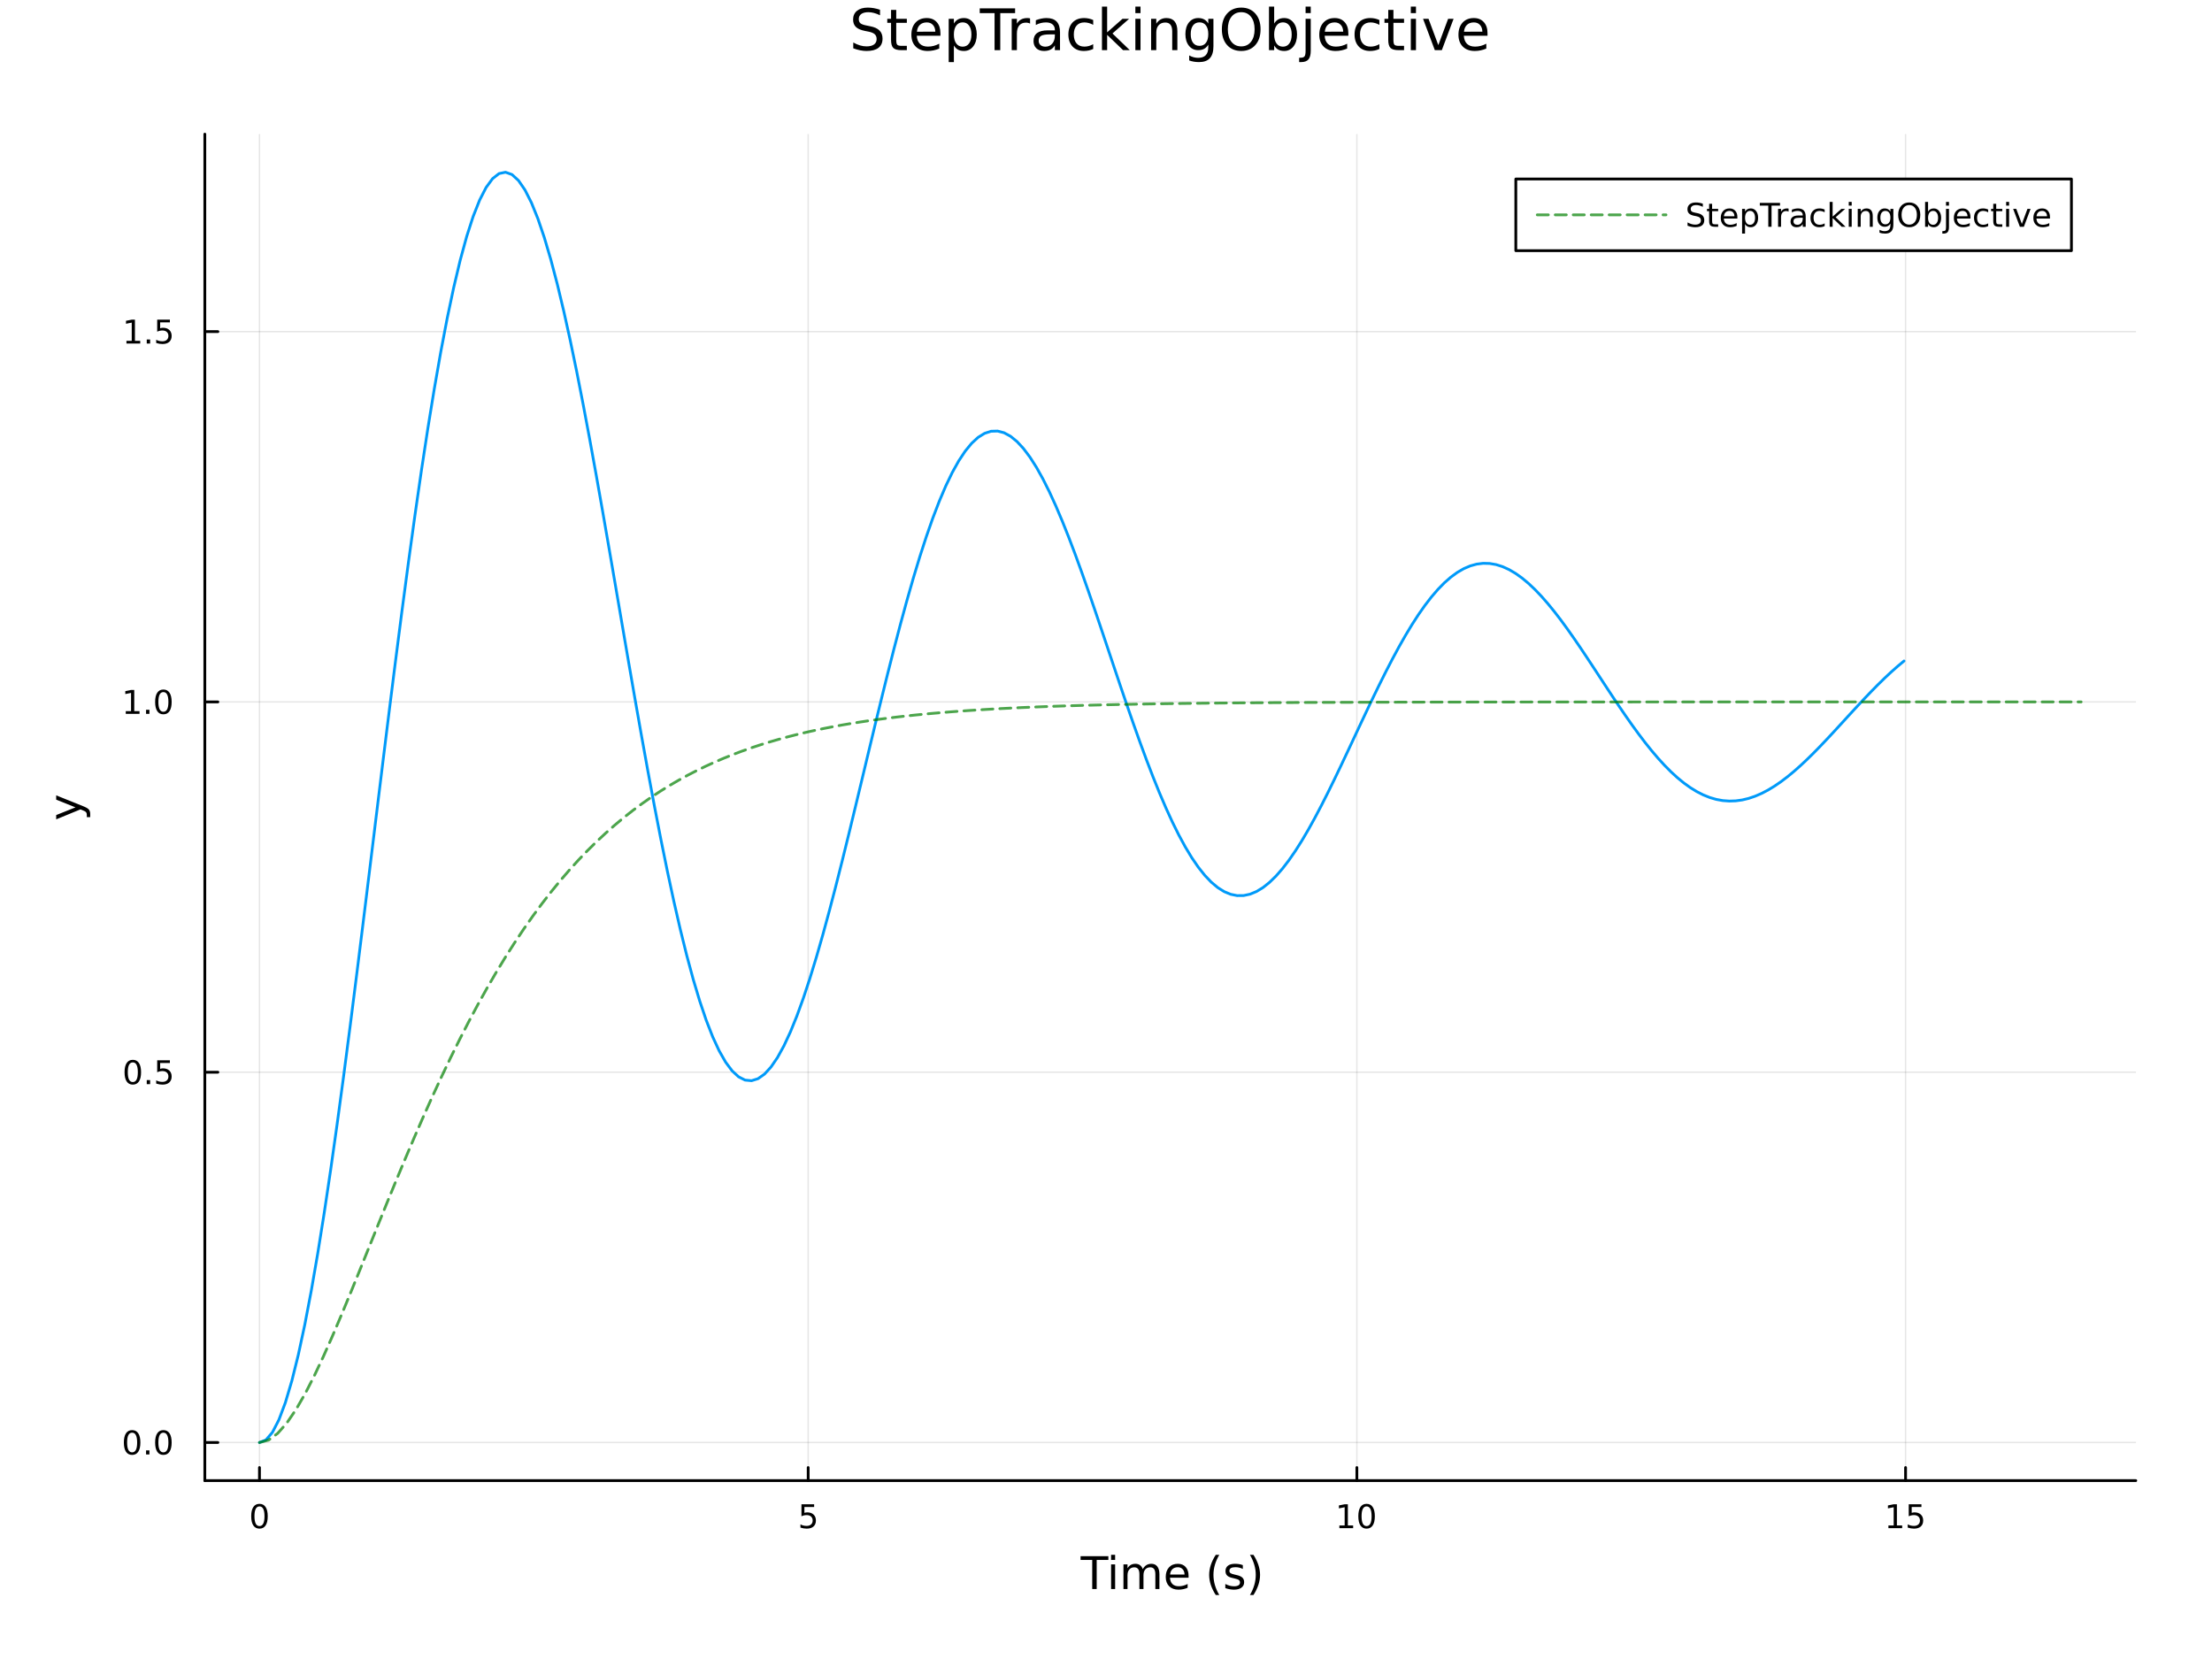 <?xml version="1.0" encoding="utf-8"?>
<svg xmlns="http://www.w3.org/2000/svg" xmlns:xlink="http://www.w3.org/1999/xlink" width="800" height="600" viewBox="0 0 3200 2400">
<rect x="0" y="0" width="3200" height="2400" fill="#333333" stroke="none"/>
<defs>
  <clipPath id="clip320">
    <rect x="0" y="0" width="3200" height="2400"/>
  </clipPath>
</defs>
<path clip-path="url(#clip320)" d="M0 2400 L3200 2400 L3200 0 L0 0  Z" fill="#ffffff" fill-rule="evenodd" fill-opacity="1"/>
<defs>
  <clipPath id="clip321">
    <rect x="640" y="0" width="2241" height="2241"/>
  </clipPath>
</defs>
<path clip-path="url(#clip320)" d="M296.312 2141.93 L3089.76 2141.93 L3089.76 194.024 L296.312 194.024  Z" fill="#ffffff" fill-rule="evenodd" fill-opacity="1"/>
<defs>
  <clipPath id="clip322">
    <rect x="296" y="194" width="2794" height="1949"/>
  </clipPath>
</defs>
<polyline clip-path="url(#clip322)" style="stroke:#000000; stroke-linecap:round; stroke-linejoin:round; stroke-width:2; stroke-opacity:0.1; fill:none" points="375.372,2141.93 375.372,194.024 "/>
<polyline clip-path="url(#clip322)" style="stroke:#000000; stroke-linecap:round; stroke-linejoin:round; stroke-width:2; stroke-opacity:0.1; fill:none" points="1169.15,2141.93 1169.15,194.024 "/>
<polyline clip-path="url(#clip322)" style="stroke:#000000; stroke-linecap:round; stroke-linejoin:round; stroke-width:2; stroke-opacity:0.1; fill:none" points="1962.92,2141.93 1962.92,194.024 "/>
<polyline clip-path="url(#clip322)" style="stroke:#000000; stroke-linecap:round; stroke-linejoin:round; stroke-width:2; stroke-opacity:0.1; fill:none" points="2756.7,2141.93 2756.7,194.024 "/>
<polyline clip-path="url(#clip322)" style="stroke:#000000; stroke-linecap:round; stroke-linejoin:round; stroke-width:2; stroke-opacity:0.1; fill:none" points="296.312,2086.8 3089.76,2086.8 "/>
<polyline clip-path="url(#clip322)" style="stroke:#000000; stroke-linecap:round; stroke-linejoin:round; stroke-width:2; stroke-opacity:0.1; fill:none" points="296.312,1551.11 3089.76,1551.11 "/>
<polyline clip-path="url(#clip322)" style="stroke:#000000; stroke-linecap:round; stroke-linejoin:round; stroke-width:2; stroke-opacity:0.1; fill:none" points="296.312,1015.42 3089.76,1015.42 "/>
<polyline clip-path="url(#clip322)" style="stroke:#000000; stroke-linecap:round; stroke-linejoin:round; stroke-width:2; stroke-opacity:0.1; fill:none" points="296.312,479.732 3089.76,479.732 "/>
<polyline clip-path="url(#clip320)" style="stroke:#000000; stroke-linecap:round; stroke-linejoin:round; stroke-width:4; stroke-opacity:1; fill:none" points="296.312,2141.93 3089.76,2141.93 "/>
<polyline clip-path="url(#clip320)" style="stroke:#000000; stroke-linecap:round; stroke-linejoin:round; stroke-width:4; stroke-opacity:1; fill:none" points="375.372,2141.93 375.372,2123.03 "/>
<polyline clip-path="url(#clip320)" style="stroke:#000000; stroke-linecap:round; stroke-linejoin:round; stroke-width:4; stroke-opacity:1; fill:none" points="1169.15,2141.93 1169.15,2123.03 "/>
<polyline clip-path="url(#clip320)" style="stroke:#000000; stroke-linecap:round; stroke-linejoin:round; stroke-width:4; stroke-opacity:1; fill:none" points="1962.92,2141.93 1962.92,2123.03 "/>
<polyline clip-path="url(#clip320)" style="stroke:#000000; stroke-linecap:round; stroke-linejoin:round; stroke-width:4; stroke-opacity:1; fill:none" points="2756.7,2141.93 2756.7,2123.03 "/>
<path clip-path="url(#clip320)" d="M375.372 2179.25 Q371.761 2179.25 369.932 2182.81 Q368.127 2186.35 368.127 2193.48 Q368.127 2200.59 369.932 2204.15 Q371.761 2207.7 375.372 2207.7 Q379.006 2207.7 380.812 2204.15 Q382.641 2200.59 382.641 2193.48 Q382.641 2186.35 380.812 2182.81 Q379.006 2179.25 375.372 2179.25 M375.372 2175.54 Q381.182 2175.54 384.238 2180.15 Q387.317 2184.73 387.317 2193.48 Q387.317 2202.21 384.238 2206.82 Q381.182 2211.4 375.372 2211.4 Q369.562 2211.4 366.483 2206.82 Q363.428 2202.21 363.428 2193.48 Q363.428 2184.73 366.483 2180.15 Q369.562 2175.54 375.372 2175.54 Z" fill="#000000" fill-rule="nonzero" fill-opacity="1" /><path clip-path="url(#clip320)" d="M1159.42 2176.17 L1177.78 2176.17 L1177.78 2180.1 L1163.71 2180.1 L1163.71 2188.58 Q1164.73 2188.23 1165.74 2188.07 Q1166.76 2187.88 1167.78 2187.88 Q1173.57 2187.88 1176.95 2191.05 Q1180.33 2194.22 1180.33 2199.64 Q1180.33 2205.22 1176.86 2208.32 Q1173.38 2211.4 1167.06 2211.4 Q1164.89 2211.4 1162.62 2211.03 Q1160.37 2210.66 1157.97 2209.92 L1157.97 2205.22 Q1160.05 2206.35 1162.27 2206.91 Q1164.49 2207.46 1166.97 2207.46 Q1170.98 2207.46 1173.31 2205.36 Q1175.65 2203.25 1175.65 2199.64 Q1175.65 2196.03 1173.31 2193.92 Q1170.98 2191.82 1166.97 2191.82 Q1165.1 2191.82 1163.22 2192.23 Q1161.37 2192.65 1159.42 2193.53 L1159.42 2176.17 Z" fill="#000000" fill-rule="nonzero" fill-opacity="1" /><path clip-path="url(#clip320)" d="M1937.61 2206.79 L1945.25 2206.79 L1945.25 2180.43 L1936.94 2182.09 L1936.94 2177.83 L1945.2 2176.17 L1949.88 2176.17 L1949.88 2206.79 L1957.52 2206.79 L1957.52 2210.73 L1937.61 2210.73 L1937.61 2206.79 Z" fill="#000000" fill-rule="nonzero" fill-opacity="1" /><path clip-path="url(#clip320)" d="M1976.96 2179.25 Q1973.35 2179.25 1971.52 2182.81 Q1969.72 2186.35 1969.72 2193.48 Q1969.72 2200.59 1971.52 2204.15 Q1973.35 2207.7 1976.96 2207.7 Q1980.59 2207.7 1982.4 2204.15 Q1984.23 2200.59 1984.23 2193.48 Q1984.23 2186.35 1982.4 2182.81 Q1980.59 2179.25 1976.96 2179.25 M1976.96 2175.54 Q1982.77 2175.54 1985.83 2180.15 Q1988.91 2184.73 1988.91 2193.48 Q1988.91 2202.21 1985.83 2206.82 Q1982.77 2211.4 1976.96 2211.4 Q1971.15 2211.4 1968.07 2206.82 Q1965.02 2202.21 1965.02 2193.48 Q1965.02 2184.73 1968.07 2180.15 Q1971.15 2175.54 1976.96 2175.54 Z" fill="#000000" fill-rule="nonzero" fill-opacity="1" /><path clip-path="url(#clip320)" d="M2731.88 2206.79 L2739.52 2206.79 L2739.52 2180.43 L2731.21 2182.09 L2731.21 2177.83 L2739.47 2176.17 L2744.15 2176.17 L2744.15 2206.79 L2751.79 2206.79 L2751.79 2210.73 L2731.88 2210.73 L2731.88 2206.79 Z" fill="#000000" fill-rule="nonzero" fill-opacity="1" /><path clip-path="url(#clip320)" d="M2761.28 2176.17 L2779.64 2176.17 L2779.64 2180.1 L2765.56 2180.1 L2765.56 2188.58 Q2766.58 2188.23 2767.6 2188.07 Q2768.62 2187.88 2769.64 2187.88 Q2775.42 2187.88 2778.8 2191.05 Q2782.18 2194.22 2782.18 2199.64 Q2782.18 2205.22 2778.71 2208.32 Q2775.24 2211.4 2768.92 2211.4 Q2766.74 2211.4 2764.47 2211.03 Q2762.23 2210.66 2759.82 2209.92 L2759.82 2205.22 Q2761.9 2206.35 2764.13 2206.91 Q2766.35 2207.46 2768.83 2207.46 Q2772.83 2207.46 2775.17 2205.36 Q2777.51 2203.25 2777.51 2199.64 Q2777.51 2196.03 2775.17 2193.92 Q2772.83 2191.82 2768.83 2191.82 Q2766.95 2191.82 2765.08 2192.23 Q2763.22 2192.65 2761.28 2193.53 L2761.28 2176.17 Z" fill="#000000" fill-rule="nonzero" fill-opacity="1" /><path clip-path="url(#clip320)" d="M1563.21 2251.27 L1603.41 2251.27 L1603.41 2256.68 L1586.54 2256.68 L1586.54 2298.79 L1580.08 2298.79 L1580.08 2256.68 L1563.21 2256.68 L1563.21 2251.27 Z" fill="#000000" fill-rule="nonzero" fill-opacity="1" /><path clip-path="url(#clip320)" d="M1607.36 2263.14 L1613.21 2263.14 L1613.21 2298.79 L1607.36 2298.79 L1607.36 2263.14 M1607.36 2249.27 L1613.21 2249.27 L1613.21 2256.68 L1607.36 2256.68 L1607.36 2249.27 Z" fill="#000000" fill-rule="nonzero" fill-opacity="1" /><path clip-path="url(#clip320)" d="M1653.22 2269.99 Q1655.42 2266.04 1658.47 2264.16 Q1661.53 2262.28 1665.67 2262.28 Q1671.24 2262.28 1674.26 2266.2 Q1677.28 2270.08 1677.28 2277.28 L1677.28 2298.79 L1671.39 2298.79 L1671.39 2277.47 Q1671.39 2272.34 1669.58 2269.86 Q1667.77 2267.38 1664.04 2267.38 Q1659.49 2267.38 1656.85 2270.4 Q1654.21 2273.42 1654.21 2278.64 L1654.21 2298.79 L1648.32 2298.79 L1648.32 2277.47 Q1648.32 2272.31 1646.5 2269.86 Q1644.69 2267.38 1640.9 2267.38 Q1636.42 2267.38 1633.77 2270.43 Q1631.13 2273.46 1631.13 2278.64 L1631.13 2298.79 L1625.24 2298.79 L1625.24 2263.14 L1631.13 2263.14 L1631.13 2268.68 Q1633.14 2265.4 1635.94 2263.84 Q1638.74 2262.28 1642.59 2262.28 Q1646.47 2262.28 1649.18 2264.26 Q1651.92 2266.23 1653.22 2269.99 Z" fill="#000000" fill-rule="nonzero" fill-opacity="1" /><path clip-path="url(#clip320)" d="M1719.46 2279.5 L1719.46 2282.37 L1692.53 2282.37 Q1692.91 2288.42 1696.16 2291.6 Q1699.44 2294.75 1705.26 2294.75 Q1708.63 2294.75 1711.79 2293.92 Q1714.97 2293.09 1718.09 2291.44 L1718.09 2296.98 Q1714.94 2298.31 1711.63 2299.01 Q1708.32 2299.71 1704.91 2299.71 Q1696.38 2299.71 1691.38 2294.75 Q1686.42 2289.78 1686.42 2281.32 Q1686.42 2272.57 1691.13 2267.44 Q1695.87 2262.28 1703.89 2262.28 Q1711.08 2262.28 1715.25 2266.93 Q1719.46 2271.55 1719.46 2279.5 M1713.6 2277.78 Q1713.54 2272.98 1710.89 2270.11 Q1708.28 2267.25 1703.96 2267.25 Q1699.05 2267.25 1696.09 2270.02 Q1693.17 2272.79 1692.72 2277.82 L1713.6 2277.78 Z" fill="#000000" fill-rule="nonzero" fill-opacity="1" /><path clip-path="url(#clip320)" d="M1763.86 2249.33 Q1759.59 2256.65 1757.52 2263.81 Q1755.45 2270.97 1755.45 2278.33 Q1755.45 2285.68 1757.52 2292.9 Q1759.62 2300.1 1763.86 2307.39 L1758.76 2307.39 Q1753.99 2299.91 1751.6 2292.68 Q1749.25 2285.46 1749.25 2278.33 Q1749.25 2271.23 1751.6 2264.03 Q1753.96 2256.84 1758.76 2249.33 L1763.86 2249.33 Z" fill="#000000" fill-rule="nonzero" fill-opacity="1" /><path clip-path="url(#clip320)" d="M1797.94 2264.19 L1797.94 2269.73 Q1795.46 2268.46 1792.79 2267.82 Q1790.12 2267.19 1787.25 2267.19 Q1782.89 2267.19 1780.69 2268.52 Q1778.53 2269.86 1778.53 2272.53 Q1778.53 2274.57 1780.09 2275.75 Q1781.65 2276.89 1786.36 2277.94 L1788.36 2278.39 Q1794.6 2279.73 1797.21 2282.18 Q1799.85 2284.6 1799.85 2288.96 Q1799.85 2293.92 1795.91 2296.82 Q1791.99 2299.71 1785.12 2299.71 Q1782.25 2299.71 1779.13 2299.14 Q1776.05 2298.6 1772.61 2297.49 L1772.61 2291.44 Q1775.86 2293.13 1779.01 2293.99 Q1782.16 2294.81 1785.25 2294.81 Q1789.38 2294.81 1791.61 2293.41 Q1793.84 2291.98 1793.84 2289.4 Q1793.84 2287.02 1792.22 2285.74 Q1790.62 2284.47 1785.18 2283.29 L1783.14 2282.81 Q1777.7 2281.67 1775.28 2279.31 Q1772.86 2276.93 1772.86 2272.79 Q1772.86 2267.76 1776.43 2265.02 Q1779.99 2262.28 1786.55 2262.28 Q1789.8 2262.28 1792.66 2262.76 Q1795.53 2263.24 1797.94 2264.19 Z" fill="#000000" fill-rule="nonzero" fill-opacity="1" /><path clip-path="url(#clip320)" d="M1808.26 2249.33 L1813.35 2249.33 Q1818.12 2256.84 1820.48 2264.03 Q1822.87 2271.23 1822.87 2278.33 Q1822.87 2285.46 1820.48 2292.68 Q1818.12 2299.91 1813.35 2307.39 L1808.26 2307.39 Q1812.49 2300.1 1814.56 2292.9 Q1816.66 2285.68 1816.66 2278.33 Q1816.66 2270.97 1814.56 2263.81 Q1812.49 2256.65 1808.26 2249.33 Z" fill="#000000" fill-rule="nonzero" fill-opacity="1" /><polyline clip-path="url(#clip320)" style="stroke:#000000; stroke-linecap:round; stroke-linejoin:round; stroke-width:4; stroke-opacity:1; fill:none" points="296.312,2141.93 296.312,194.024 "/>
<polyline clip-path="url(#clip320)" style="stroke:#000000; stroke-linecap:round; stroke-linejoin:round; stroke-width:4; stroke-opacity:1; fill:none" points="296.312,2086.8 315.21,2086.8 "/>
<polyline clip-path="url(#clip320)" style="stroke:#000000; stroke-linecap:round; stroke-linejoin:round; stroke-width:4; stroke-opacity:1; fill:none" points="296.312,1551.11 315.21,1551.11 "/>
<polyline clip-path="url(#clip320)" style="stroke:#000000; stroke-linecap:round; stroke-linejoin:round; stroke-width:4; stroke-opacity:1; fill:none" points="296.312,1015.42 315.21,1015.42 "/>
<polyline clip-path="url(#clip320)" style="stroke:#000000; stroke-linecap:round; stroke-linejoin:round; stroke-width:4; stroke-opacity:1; fill:none" points="296.312,479.732 315.21,479.732 "/>
<path clip-path="url(#clip320)" d="M191.137 2072.6 Q187.526 2072.6 185.697 2076.16 Q183.891 2079.7 183.891 2086.83 Q183.891 2093.94 185.697 2097.5 Q187.526 2101.05 191.137 2101.05 Q194.771 2101.05 196.576 2097.5 Q198.405 2093.94 198.405 2086.83 Q198.405 2079.7 196.576 2076.16 Q194.771 2072.6 191.137 2072.6 M191.137 2068.89 Q196.947 2068.89 200.002 2073.5 Q203.081 2078.08 203.081 2086.83 Q203.081 2095.56 200.002 2100.17 Q196.947 2104.75 191.137 2104.75 Q185.327 2104.75 182.248 2100.17 Q179.192 2095.56 179.192 2086.83 Q179.192 2078.08 182.248 2073.5 Q185.327 2068.89 191.137 2068.89 Z" fill="#000000" fill-rule="nonzero" fill-opacity="1" /><path clip-path="url(#clip320)" d="M211.299 2098.2 L216.183 2098.2 L216.183 2104.08 L211.299 2104.08 L211.299 2098.2 Z" fill="#000000" fill-rule="nonzero" fill-opacity="1" /><path clip-path="url(#clip320)" d="M236.368 2072.6 Q232.757 2072.6 230.928 2076.16 Q229.123 2079.7 229.123 2086.83 Q229.123 2093.94 230.928 2097.5 Q232.757 2101.05 236.368 2101.05 Q240.002 2101.05 241.808 2097.5 Q243.636 2093.94 243.636 2086.83 Q243.636 2079.7 241.808 2076.16 Q240.002 2072.6 236.368 2072.6 M236.368 2068.89 Q242.178 2068.89 245.234 2073.5 Q248.312 2078.08 248.312 2086.83 Q248.312 2095.56 245.234 2100.17 Q242.178 2104.75 236.368 2104.75 Q230.558 2104.75 227.479 2100.17 Q224.424 2095.56 224.424 2086.83 Q224.424 2078.08 227.479 2073.5 Q230.558 2068.89 236.368 2068.89 Z" fill="#000000" fill-rule="nonzero" fill-opacity="1" /><path clip-path="url(#clip320)" d="M192.132 1536.91 Q188.521 1536.91 186.692 1540.47 Q184.887 1544.01 184.887 1551.14 Q184.887 1558.25 186.692 1561.82 Q188.521 1565.36 192.132 1565.36 Q195.766 1565.36 197.572 1561.82 Q199.401 1558.25 199.401 1551.14 Q199.401 1544.01 197.572 1540.47 Q195.766 1536.91 192.132 1536.91 M192.132 1533.2 Q197.942 1533.2 200.998 1537.81 Q204.076 1542.39 204.076 1551.14 Q204.076 1559.87 200.998 1564.48 Q197.942 1569.06 192.132 1569.06 Q186.322 1569.06 183.243 1564.48 Q180.188 1559.87 180.188 1551.14 Q180.188 1542.39 183.243 1537.81 Q186.322 1533.2 192.132 1533.2 Z" fill="#000000" fill-rule="nonzero" fill-opacity="1" /><path clip-path="url(#clip320)" d="M212.294 1562.51 L217.178 1562.51 L217.178 1568.39 L212.294 1568.39 L212.294 1562.51 Z" fill="#000000" fill-rule="nonzero" fill-opacity="1" /><path clip-path="url(#clip320)" d="M227.41 1533.83 L245.766 1533.83 L245.766 1537.76 L231.692 1537.76 L231.692 1546.24 Q232.711 1545.89 233.729 1545.73 Q234.748 1545.54 235.766 1545.54 Q241.553 1545.54 244.933 1548.71 Q248.312 1551.89 248.312 1557.3 Q248.312 1562.88 244.84 1565.98 Q241.368 1569.06 235.048 1569.06 Q232.873 1569.06 230.604 1568.69 Q228.359 1568.32 225.951 1567.58 L225.951 1562.88 Q228.035 1564.01 230.257 1564.57 Q232.479 1565.13 234.956 1565.13 Q238.96 1565.13 241.298 1563.02 Q243.636 1560.91 243.636 1557.3 Q243.636 1553.69 241.298 1551.58 Q238.96 1549.48 234.956 1549.48 Q233.081 1549.48 231.206 1549.89 Q229.354 1550.31 227.41 1551.19 L227.41 1533.83 Z" fill="#000000" fill-rule="nonzero" fill-opacity="1" /><path clip-path="url(#clip320)" d="M181.947 1028.77 L189.586 1028.77 L189.586 1002.4 L181.276 1004.07 L181.276 999.807 L189.539 998.141 L194.215 998.141 L194.215 1028.77 L201.854 1028.77 L201.854 1032.7 L181.947 1032.7 L181.947 1028.77 Z" fill="#000000" fill-rule="nonzero" fill-opacity="1" /><path clip-path="url(#clip320)" d="M211.299 1026.82 L216.183 1026.82 L216.183 1032.7 L211.299 1032.7 L211.299 1026.82 Z" fill="#000000" fill-rule="nonzero" fill-opacity="1" /><path clip-path="url(#clip320)" d="M236.368 1001.22 Q232.757 1001.22 230.928 1004.78 Q229.123 1008.33 229.123 1015.46 Q229.123 1022.56 230.928 1026.13 Q232.757 1029.67 236.368 1029.67 Q240.002 1029.67 241.808 1026.13 Q243.636 1022.56 243.636 1015.46 Q243.636 1008.33 241.808 1004.78 Q240.002 1001.22 236.368 1001.22 M236.368 997.516 Q242.178 997.516 245.234 1002.12 Q248.312 1006.71 248.312 1015.46 Q248.312 1024.18 245.234 1028.79 Q242.178 1033.37 236.368 1033.37 Q230.558 1033.37 227.479 1028.79 Q224.424 1024.18 224.424 1015.46 Q224.424 1006.71 227.479 1002.12 Q230.558 997.516 236.368 997.516 Z" fill="#000000" fill-rule="nonzero" fill-opacity="1" /><path clip-path="url(#clip320)" d="M182.942 493.077 L190.581 493.077 L190.581 466.711 L182.271 468.378 L182.271 464.119 L190.535 462.452 L195.211 462.452 L195.211 493.077 L202.85 493.077 L202.85 497.012 L182.942 497.012 L182.942 493.077 Z" fill="#000000" fill-rule="nonzero" fill-opacity="1" /><path clip-path="url(#clip320)" d="M212.294 491.132 L217.178 491.132 L217.178 497.012 L212.294 497.012 L212.294 491.132 Z" fill="#000000" fill-rule="nonzero" fill-opacity="1" /><path clip-path="url(#clip320)" d="M227.41 462.452 L245.766 462.452 L245.766 466.387 L231.692 466.387 L231.692 474.859 Q232.711 474.512 233.729 474.35 Q234.748 474.165 235.766 474.165 Q241.553 474.165 244.933 477.336 Q248.312 480.507 248.312 485.924 Q248.312 491.503 244.84 494.605 Q241.368 497.683 235.048 497.683 Q232.873 497.683 230.604 497.313 Q228.359 496.942 225.951 496.202 L225.951 491.503 Q228.035 492.637 230.257 493.192 Q232.479 493.748 234.956 493.748 Q238.96 493.748 241.298 491.642 Q243.636 489.535 243.636 485.924 Q243.636 482.313 241.298 480.206 Q238.96 478.1 234.956 478.1 Q233.081 478.1 231.206 478.517 Q229.354 478.933 227.41 479.813 L227.41 462.452 Z" fill="#000000" fill-rule="nonzero" fill-opacity="1" /><path clip-path="url(#clip320)" d="M120.246 1166.29 Q126.612 1168.77 128.554 1171.13 Q130.495 1173.48 130.495 1177.43 L130.495 1182.11 L125.594 1182.11 L125.594 1178.67 Q125.594 1176.25 124.448 1174.91 Q123.302 1173.58 119.037 1171.95 L116.363 1170.9 L81.288 1185.32 L81.288 1179.12 L109.17 1167.98 L81.288 1156.84 L81.288 1150.63 L120.246 1166.29 Z" fill="#000000" fill-rule="nonzero" fill-opacity="1" /><path clip-path="url(#clip320)" d="M1273.08 14.081 L1273.08 22.061 Q1268.42 19.833 1264.29 18.739 Q1260.16 17.646 1256.31 17.646 Q1249.63 17.646 1245.98 20.238 Q1242.37 22.831 1242.37 27.611 Q1242.37 31.621 1244.76 33.687 Q1247.2 35.713 1253.92 36.969 L1258.86 37.981 Q1268.02 39.723 1272.35 44.139 Q1276.73 48.514 1276.73 55.886 Q1276.73 64.677 1270.81 69.214 Q1264.94 73.751 1253.56 73.751 Q1249.26 73.751 1244.4 72.778 Q1239.58 71.806 1234.39 69.902 L1234.39 61.477 Q1239.38 64.272 1244.16 65.689 Q1248.94 67.107 1253.56 67.107 Q1260.56 67.107 1264.37 64.353 Q1268.18 61.598 1268.18 56.494 Q1268.18 52.038 1265.42 49.526 Q1262.71 47.015 1256.47 45.759 L1251.49 44.787 Q1242.33 42.964 1238.24 39.075 Q1234.15 35.186 1234.15 28.259 Q1234.15 20.238 1239.78 15.62 Q1245.45 11.002 1255.38 11.002 Q1259.63 11.002 1264.05 11.772 Q1268.46 12.542 1273.08 14.081 Z" fill="#000000" fill-rule="nonzero" fill-opacity="1" /><path clip-path="url(#clip320)" d="M1296.54 14.324 L1296.54 27.206 L1311.89 27.206 L1311.89 32.999 L1296.54 32.999 L1296.54 57.628 Q1296.54 63.178 1298.03 64.758 Q1299.57 66.338 1304.23 66.338 L1311.89 66.338 L1311.89 72.576 L1304.23 72.576 Q1295.6 72.576 1292.32 69.376 Q1289.04 66.135 1289.04 57.628 L1289.04 32.999 L1283.57 32.999 L1283.57 27.206 L1289.04 27.206 L1289.04 14.324 L1296.54 14.324 Z" fill="#000000" fill-rule="nonzero" fill-opacity="1" /><path clip-path="url(#clip320)" d="M1360.5 48.028 L1360.5 51.673 L1326.23 51.673 Q1326.71 59.37 1330.85 63.421 Q1335.02 67.431 1342.43 67.431 Q1346.73 67.431 1350.74 66.378 Q1354.79 65.325 1358.76 63.218 L1358.76 70.267 Q1354.75 71.968 1350.53 72.86 Q1346.32 73.751 1341.99 73.751 Q1331.13 73.751 1324.77 67.431 Q1318.45 61.112 1318.45 50.337 Q1318.45 39.197 1324.45 32.675 Q1330.48 26.112 1340.69 26.112 Q1349.85 26.112 1355.15 32.026 Q1360.5 37.9 1360.5 48.028 M1353.05 45.84 Q1352.96 39.723 1349.6 36.077 Q1346.28 32.431 1340.77 32.431 Q1334.53 32.431 1330.77 35.956 Q1327.04 39.48 1326.47 45.88 L1353.05 45.84 Z" fill="#000000" fill-rule="nonzero" fill-opacity="1" /><path clip-path="url(#clip320)" d="M1379.94 65.77 L1379.94 89.833 L1372.45 89.833 L1372.45 27.206 L1379.94 27.206 L1379.94 34.092 Q1382.29 30.041 1385.86 28.097 Q1389.46 26.112 1394.45 26.112 Q1402.71 26.112 1407.85 32.675 Q1413.04 39.237 1413.04 49.931 Q1413.04 60.626 1407.85 67.188 Q1402.71 73.751 1394.45 73.751 Q1389.46 73.751 1385.86 71.806 Q1382.29 69.821 1379.94 65.77 M1405.3 49.931 Q1405.3 41.708 1401.9 37.05 Q1398.54 32.35 1392.62 32.35 Q1386.71 32.35 1383.31 37.05 Q1379.94 41.708 1379.94 49.931 Q1379.94 58.155 1383.31 62.854 Q1386.71 67.512 1392.62 67.512 Q1398.54 67.512 1401.9 62.854 Q1405.3 58.155 1405.3 49.931 Z" fill="#000000" fill-rule="nonzero" fill-opacity="1" /><path clip-path="url(#clip320)" d="M1417.33 12.096 L1468.5 12.096 L1468.5 18.983 L1447.03 18.983 L1447.03 72.576 L1438.8 72.576 L1438.8 18.983 L1417.33 18.983 L1417.33 12.096 Z" fill="#000000" fill-rule="nonzero" fill-opacity="1" /><path clip-path="url(#clip320)" d="M1490.17 34.173 Q1488.91 33.444 1487.41 33.12 Q1485.96 32.756 1484.17 32.756 Q1477.85 32.756 1474.45 36.888 Q1471.09 40.979 1471.09 48.676 L1471.09 72.576 L1463.59 72.576 L1463.59 27.206 L1471.09 27.206 L1471.09 34.254 Q1473.44 30.122 1477.21 28.138 Q1480.97 26.112 1486.36 26.112 Q1487.13 26.112 1488.06 26.234 Q1488.99 26.315 1490.13 26.517 L1490.17 34.173 Z" fill="#000000" fill-rule="nonzero" fill-opacity="1" /><path clip-path="url(#clip320)" d="M1518.61 49.769 Q1509.57 49.769 1506.09 51.835 Q1502.61 53.901 1502.61 58.884 Q1502.61 62.854 1505.2 65.203 Q1507.83 67.512 1512.33 67.512 Q1518.53 67.512 1522.25 63.137 Q1526.02 58.722 1526.02 51.43 L1526.02 49.769 L1518.61 49.769 M1533.47 46.691 L1533.47 72.576 L1526.02 72.576 L1526.02 65.689 Q1523.47 69.821 1519.66 71.806 Q1515.85 73.751 1510.34 73.751 Q1503.37 73.751 1499.24 69.862 Q1495.15 65.933 1495.15 59.37 Q1495.15 51.714 1500.26 47.825 Q1505.4 43.936 1515.57 43.936 L1526.02 43.936 L1526.02 43.207 Q1526.02 38.062 1522.62 35.267 Q1519.25 32.431 1513.14 32.431 Q1509.25 32.431 1505.56 33.363 Q1501.88 34.295 1498.47 36.158 L1498.47 29.272 Q1502.56 27.692 1506.41 26.922 Q1510.26 26.112 1513.91 26.112 Q1523.75 26.112 1528.61 31.216 Q1533.47 36.32 1533.47 46.691 Z" fill="#000000" fill-rule="nonzero" fill-opacity="1" /><path clip-path="url(#clip320)" d="M1581.48 28.948 L1581.48 35.915 Q1578.32 34.173 1575.12 33.323 Q1571.96 32.431 1568.72 32.431 Q1561.46 32.431 1557.45 37.05 Q1553.44 41.627 1553.44 49.931 Q1553.44 58.236 1557.45 62.854 Q1561.46 67.431 1568.72 67.431 Q1571.96 67.431 1575.12 66.581 Q1578.32 65.689 1581.48 63.948 L1581.48 70.834 Q1578.36 72.292 1574.99 73.022 Q1571.67 73.751 1567.91 73.751 Q1557.66 73.751 1551.62 67.31 Q1545.59 60.869 1545.59 49.931 Q1545.59 38.832 1551.66 32.472 Q1557.78 26.112 1568.39 26.112 Q1571.83 26.112 1575.12 26.841 Q1578.4 27.53 1581.48 28.948 Z" fill="#000000" fill-rule="nonzero" fill-opacity="1" /><path clip-path="url(#clip320)" d="M1594.16 9.544 L1601.65 9.544 L1601.65 46.772 L1623.89 27.206 L1633.41 27.206 L1609.35 48.433 L1634.42 72.576 L1624.7 72.576 L1601.65 50.418 L1601.65 72.576 L1594.16 72.576 L1594.16 9.544 Z" fill="#000000" fill-rule="nonzero" fill-opacity="1" /><path clip-path="url(#clip320)" d="M1642.48 27.206 L1649.94 27.206 L1649.94 72.576 L1642.48 72.576 L1642.48 27.206 M1642.48 9.544 L1649.94 9.544 L1649.94 18.983 L1642.48 18.983 L1642.48 9.544 Z" fill="#000000" fill-rule="nonzero" fill-opacity="1" /><path clip-path="url(#clip320)" d="M1703.25 45.192 L1703.25 72.576 L1695.79 72.576 L1695.79 45.435 Q1695.79 38.994 1693.28 35.794 Q1690.77 32.594 1685.75 32.594 Q1679.71 32.594 1676.23 36.442 Q1672.74 40.29 1672.74 46.934 L1672.74 72.576 L1665.25 72.576 L1665.25 27.206 L1672.74 27.206 L1672.74 34.254 Q1675.42 30.163 1679.02 28.138 Q1682.67 26.112 1687.41 26.112 Q1695.23 26.112 1699.24 30.973 Q1703.25 35.794 1703.25 45.192 Z" fill="#000000" fill-rule="nonzero" fill-opacity="1" /><path clip-path="url(#clip320)" d="M1747.97 49.364 Q1747.97 41.263 1744.61 36.806 Q1741.28 32.35 1735.25 32.35 Q1729.25 32.35 1725.89 36.806 Q1722.57 41.263 1722.57 49.364 Q1722.57 57.426 1725.89 61.882 Q1729.25 66.338 1735.25 66.338 Q1741.28 66.338 1744.61 61.882 Q1747.97 57.426 1747.97 49.364 M1755.42 66.945 Q1755.42 78.531 1750.28 84.162 Q1745.13 89.833 1734.52 89.833 Q1730.59 89.833 1727.11 89.225 Q1723.62 88.658 1720.34 87.443 L1720.34 80.192 Q1723.62 81.974 1726.82 82.825 Q1730.02 83.675 1733.34 83.675 Q1740.68 83.675 1744.32 79.827 Q1747.97 76.019 1747.97 68.282 L1747.97 64.596 Q1745.66 68.606 1742.05 70.591 Q1738.45 72.576 1733.43 72.576 Q1725.08 72.576 1719.98 66.216 Q1714.87 59.856 1714.87 49.364 Q1714.87 38.832 1719.98 32.472 Q1725.08 26.112 1733.43 26.112 Q1738.45 26.112 1742.05 28.097 Q1745.66 30.082 1747.97 34.092 L1747.97 27.206 L1755.42 27.206 L1755.42 66.945 Z" fill="#000000" fill-rule="nonzero" fill-opacity="1" /><path clip-path="url(#clip320)" d="M1795.65 17.646 Q1786.74 17.646 1781.47 24.289 Q1776.24 30.933 1776.24 42.397 Q1776.24 53.82 1781.47 60.464 Q1786.74 67.107 1795.65 67.107 Q1804.56 67.107 1809.74 60.464 Q1814.97 53.82 1814.97 42.397 Q1814.97 30.933 1809.74 24.289 Q1804.56 17.646 1795.65 17.646 M1795.65 11.002 Q1808.37 11.002 1815.98 19.55 Q1823.6 28.057 1823.6 42.397 Q1823.6 56.697 1815.98 65.244 Q1808.37 73.751 1795.65 73.751 Q1782.89 73.751 1775.23 65.244 Q1767.62 56.737 1767.62 42.397 Q1767.62 28.057 1775.23 19.55 Q1782.89 11.002 1795.65 11.002 Z" fill="#000000" fill-rule="nonzero" fill-opacity="1" /><path clip-path="url(#clip320)" d="M1868.64 49.931 Q1868.64 41.708 1865.24 37.05 Q1861.88 32.35 1855.97 32.35 Q1850.05 32.35 1846.65 37.05 Q1843.29 41.708 1843.29 49.931 Q1843.29 58.155 1846.65 62.854 Q1850.05 67.512 1855.97 67.512 Q1861.88 67.512 1865.24 62.854 Q1868.64 58.155 1868.64 49.931 M1843.29 34.092 Q1845.64 30.041 1849.2 28.097 Q1852.81 26.112 1857.79 26.112 Q1866.05 26.112 1871.2 32.675 Q1876.38 39.237 1876.38 49.931 Q1876.38 60.626 1871.2 67.188 Q1866.05 73.751 1857.79 73.751 Q1852.81 73.751 1849.2 71.806 Q1845.64 69.821 1843.29 65.77 L1843.29 72.576 L1835.79 72.576 L1835.79 9.544 L1843.29 9.544 L1843.29 34.092 Z" fill="#000000" fill-rule="nonzero" fill-opacity="1" /><path clip-path="url(#clip320)" d="M1888.74 27.206 L1896.19 27.206 L1896.19 73.386 Q1896.19 82.055 1892.87 85.944 Q1889.59 89.833 1882.26 89.833 L1879.42 89.833 L1879.42 83.513 L1881.41 83.513 Q1885.66 83.513 1887.2 81.528 Q1888.74 79.584 1888.74 73.386 L1888.74 27.206 M1888.74 9.544 L1896.19 9.544 L1896.19 18.983 L1888.74 18.983 L1888.74 9.544 Z" fill="#000000" fill-rule="nonzero" fill-opacity="1" /><path clip-path="url(#clip320)" d="M1950.59 48.028 L1950.59 51.673 L1916.32 51.673 Q1916.81 59.37 1920.94 63.421 Q1925.11 67.431 1932.53 67.431 Q1936.82 67.431 1940.83 66.378 Q1944.88 65.325 1948.85 63.218 L1948.85 70.267 Q1944.84 71.968 1940.63 72.86 Q1936.42 73.751 1932.08 73.751 Q1921.23 73.751 1914.87 67.431 Q1908.55 61.112 1908.55 50.337 Q1908.55 39.197 1914.54 32.675 Q1920.58 26.112 1930.79 26.112 Q1939.94 26.112 1945.25 32.026 Q1950.59 37.9 1950.59 48.028 M1943.14 45.84 Q1943.06 39.723 1939.7 36.077 Q1936.38 32.431 1930.87 32.431 Q1924.63 32.431 1920.86 35.956 Q1917.13 39.48 1916.57 45.88 L1943.14 45.84 Z" fill="#000000" fill-rule="nonzero" fill-opacity="1" /><path clip-path="url(#clip320)" d="M1995.48 28.948 L1995.48 35.915 Q1992.32 34.173 1989.12 33.323 Q1985.96 32.431 1982.72 32.431 Q1975.47 32.431 1971.46 37.05 Q1967.45 41.627 1967.45 49.931 Q1967.45 58.236 1971.46 62.854 Q1975.47 67.431 1982.72 67.431 Q1985.96 67.431 1989.12 66.581 Q1992.32 65.689 1995.48 63.948 L1995.48 70.834 Q1992.36 72.292 1989 73.022 Q1985.68 73.751 1981.91 73.751 Q1971.66 73.751 1965.62 67.31 Q1959.59 60.869 1959.59 49.931 Q1959.59 38.832 1965.66 32.472 Q1971.78 26.112 1982.39 26.112 Q1985.84 26.112 1989.12 26.841 Q1992.4 27.53 1995.48 28.948 Z" fill="#000000" fill-rule="nonzero" fill-opacity="1" /><path clip-path="url(#clip320)" d="M2015.81 14.324 L2015.81 27.206 L2031.17 27.206 L2031.17 32.999 L2015.81 32.999 L2015.81 57.628 Q2015.81 63.178 2017.31 64.758 Q2018.85 66.338 2023.51 66.338 L2031.17 66.338 L2031.17 72.576 L2023.51 72.576 Q2014.88 72.576 2011.6 69.376 Q2008.32 66.135 2008.32 57.628 L2008.32 32.999 L2002.85 32.999 L2002.85 27.206 L2008.32 27.206 L2008.32 14.324 L2015.81 14.324 Z" fill="#000000" fill-rule="nonzero" fill-opacity="1" /><path clip-path="url(#clip320)" d="M2040.97 27.206 L2048.42 27.206 L2048.42 72.576 L2040.97 72.576 L2040.97 27.206 M2040.97 9.544 L2048.42 9.544 L2048.42 18.983 L2040.97 18.983 L2040.97 9.544 Z" fill="#000000" fill-rule="nonzero" fill-opacity="1" /><path clip-path="url(#clip320)" d="M2058.67 27.206 L2066.57 27.206 L2080.75 65.284 L2094.93 27.206 L2102.83 27.206 L2085.81 72.576 L2075.69 72.576 L2058.67 27.206 Z" fill="#000000" fill-rule="nonzero" fill-opacity="1" /><path clip-path="url(#clip320)" d="M2151.92 48.028 L2151.92 51.673 L2117.65 51.673 Q2118.14 59.37 2122.27 63.421 Q2126.44 67.431 2133.86 67.431 Q2138.15 67.431 2142.16 66.378 Q2146.21 65.325 2150.18 63.218 L2150.18 70.267 Q2146.17 71.968 2141.96 72.86 Q2137.75 73.751 2133.41 73.751 Q2122.56 73.751 2116.2 67.431 Q2109.88 61.112 2109.88 50.337 Q2109.88 39.197 2115.87 32.675 Q2121.91 26.112 2132.12 26.112 Q2141.27 26.112 2146.58 32.026 Q2151.92 37.9 2151.92 48.028 M2144.47 45.84 Q2144.39 39.723 2141.03 36.077 Q2137.71 32.431 2132.2 32.431 Q2125.96 32.431 2122.19 35.956 Q2118.46 39.48 2117.9 45.88 L2144.47 45.84 Z" fill="#000000" fill-rule="nonzero" fill-opacity="1" /><polyline clip-path="url(#clip322)" style="stroke:#009af9; stroke-linecap:round; stroke-linejoin:round; stroke-width:4; stroke-opacity:1; fill:none" points="375.372,2086.8 384.739,2083.09 394.105,2072.09 403.472,2053.99 412.838,2029.05 422.205,1997.55 431.571,1959.83 440.938,1916.26 450.305,1867.25 459.671,1813.21 469.038,1754.63 478.404,1691.97 487.771,1625.75 497.137,1556.47 506.504,1484.69 515.87,1410.92 525.237,1335.72 534.603,1259.64 543.97,1183.2 553.336,1106.95 562.703,1031.4 572.07,957.069 581.436,884.444 590.803,813.997 600.169,746.175 609.536,681.399 618.902,620.064 628.269,562.531 637.635,509.132 647.002,460.16 656.368,415.878 665.735,376.507 675.102,342.234 684.468,313.204 693.835,289.527 703.201,271.272 712.568,258.469 721.934,251.111 731.301,249.154 740.667,252.515 750.034,261.079 759.4,274.696 768.767,293.182 778.133,316.325 787.5,343.883 796.867,375.59 806.233,411.152 815.6,450.259 824.966,492.577 834.333,537.758 843.699,585.442 853.066,635.254 862.432,686.814 871.799,739.735 881.165,793.63 890.532,848.109 899.898,902.786 909.265,957.28 918.632,1011.22 927.998,1064.24 937.365,1116 946.731,1166.15 956.098,1214.38 965.464,1260.4 974.831,1303.92 984.197,1344.68 993.564,1382.46 1002.93,1417.05 1012.3,1448.26 1021.66,1475.93 1031.03,1499.95 1040.4,1520.2 1049.76,1536.61 1059.13,1549.14 1068.5,1557.78 1077.86,1562.52 1087.23,1563.4 1096.6,1560.49 1105.96,1553.87 1115.33,1543.65 1124.7,1529.97 1134.06,1512.98 1143.43,1492.86 1152.8,1469.79 1162.16,1444 1171.53,1415.71 1180.89,1385.15 1190.26,1352.57 1199.63,1318.25 1208.99,1282.43 1218.36,1245.41 1227.73,1207.44 1237.09,1168.82 1246.46,1129.82 1255.83,1090.71 1265.19,1051.77 1274.56,1013.27 1283.93,975.451 1293.29,938.573 1302.66,902.872 1312.03,868.574 1321.39,835.891 1330.76,805.019 1340.13,776.14 1349.49,749.417 1358.86,724.998 1368.23,703.011 1377.59,683.563 1386.96,666.746 1396.33,652.629 1405.69,641.261 1415.06,632.673 1424.42,626.875 1433.79,623.859 1443.16,623.597 1452.52,626.041 1461.89,631.128 1471.26,638.776 1480.62,648.887 1489.99,661.349 1499.36,676.034 1508.72,692.803 1518.09,711.502 1527.46,731.969 1536.82,754.032 1546.19,777.51 1555.56,802.218 1564.92,827.962 1574.29,854.548 1583.66,881.776 1593.02,909.449 1602.39,937.367 1611.76,965.333 1621.12,993.155 1630.49,1020.64 1639.86,1047.61 1649.22,1073.88 1658.59,1099.29 1667.95,1123.68 1677.32,1146.89 1686.69,1168.78 1696.05,1189.24 1705.42,1208.14 1714.79,1225.37 1724.15,1240.86 1733.52,1254.52 1742.89,1266.29 1752.25,1276.12 1761.62,1283.99 1770.99,1289.86 1780.35,1293.74 1789.72,1295.63 1799.09,1295.55 1808.45,1293.55 1817.82,1289.66 1827.19,1283.95 1836.55,1276.48 1845.92,1267.35 1855.29,1256.64 1864.65,1244.45 1874.02,1230.9 1883.39,1216.1 1892.75,1200.17 1902.12,1183.25 1911.48,1165.47 1920.85,1146.97 1930.22,1127.88 1939.58,1108.36 1948.95,1088.53 1958.32,1068.55 1967.68,1048.55 1977.05,1028.68 1986.42,1009.06 1995.78,989.831 2005.15,971.115 2014.52,953.033 2023.88,935.699 2033.25,919.218 2042.62,903.69 2051.98,889.205 2061.35,875.845 2070.72,863.682 2080.08,852.778 2089.45,843.188 2098.82,834.954 2108.18,828.108 2117.55,822.675 2126.92,818.667 2136.28,816.085 2145.65,814.924 2155.01,815.166 2164.38,816.785 2173.75,819.745 2183.11,824.003 2192.48,829.506 2201.85,836.195 2211.21,844.003 2220.58,852.856 2229.95,862.675 2239.31,873.375 2248.68,884.866 2258.05,897.057 2267.41,909.85 2276.78,923.147 2286.15,936.847 2295.51,950.848 2304.88,965.05 2314.25,979.349 2323.61,993.646 2332.98,1007.84 2342.35,1021.84 2351.71,1035.55 2361.08,1048.88 2370.45,1061.75 2379.81,1074.07 2389.18,1085.77 2398.54,1096.78 2407.91,1107.03 2417.28,1116.48 2426.64,1125.06 2436.01,1132.73 2445.38,1139.46 2454.74,1145.22 2464.11,1149.98 2473.48,1153.73 2482.84,1156.46 2492.21,1158.17 2501.58,1158.86 2510.94,1158.56 2520.31,1157.27 2529.68,1155.02 2539.04,1151.85 2548.41,1147.8 2557.78,1142.91 2567.14,1137.22 2576.51,1130.79 2585.88,1123.68 2595.24,1115.94 2604.61,1107.65 2613.98,1098.87 2623.34,1089.67 2632.71,1080.11 2642.07,1070.28 2651.44,1060.24 2660.81,1050.07 2670.17,1039.84 2679.54,1029.62 2688.91,1019.48 2698.27,1009.49 2707.64,999.718 2717.01,990.225 2726.37,981.071 2735.74,972.316 2745.11,964.011 2754.47,956.206 "/>
<polyline clip-path="url(#clip322)" style="stroke:#008000; stroke-linecap:round; stroke-linejoin:round; stroke-width:4; stroke-opacity:0.7; fill:none" stroke-dasharray="16, 10" points="375.372,2086.8 388.549,2083.31 401.726,2073.57 414.902,2058.62 428.079,2039.33 441.256,2016.5 454.432,1990.8 467.609,1962.86 480.785,1933.17 493.962,1902.2 507.139,1870.35 520.315,1837.94 533.492,1805.27 546.669,1772.59 559.845,1740.1 573.022,1707.99 586.199,1676.39 599.375,1645.43 612.552,1615.22 625.729,1585.81 638.905,1557.29 652.082,1529.69 665.259,1503.05 678.435,1477.4 691.612,1452.73 704.789,1429.06 717.965,1406.39 731.142,1384.71 744.319,1364 757.495,1344.25 770.672,1325.43 783.849,1307.52 797.025,1290.5 810.202,1274.34 823.379,1259.01 836.555,1244.47 849.732,1230.71 862.909,1217.69 876.085,1205.37 889.262,1193.74 902.439,1182.75 915.615,1172.38 928.792,1162.6 941.969,1153.39 955.145,1144.7 968.322,1136.53 981.498,1128.84 994.675,1121.6 1007.85,1114.8 1021.03,1108.41 1034.21,1102.4 1047.38,1096.76 1060.56,1091.47 1073.74,1086.51 1086.91,1081.85 1100.09,1077.49 1113.27,1073.4 1126.44,1069.56 1139.62,1065.97 1152.8,1062.61 1165.97,1059.46 1179.15,1056.52 1192.33,1053.76 1205.5,1051.18 1218.68,1048.77 1231.86,1046.52 1245.03,1044.42 1258.21,1042.45 1271.38,1040.61 1284.56,1038.89 1297.74,1037.29 1310.91,1035.79 1324.09,1034.4 1337.27,1033.09 1350.44,1031.88 1363.62,1030.74 1376.8,1029.68 1389.97,1028.7 1403.15,1027.78 1416.33,1026.92 1429.5,1026.12 1442.68,1025.37 1455.86,1024.68 1469.03,1024.03 1482.21,1023.43 1495.39,1022.87 1508.56,1022.35 1521.74,1021.86 1534.92,1021.41 1548.09,1020.99 1561.27,1020.59 1574.45,1020.23 1587.62,1019.89 1600.8,1019.57 1613.98,1019.28 1627.15,1019 1640.33,1018.75 1653.51,1018.51 1666.68,1018.29 1679.86,1018.09 1693.04,1017.9 1706.21,1017.72 1719.39,1017.56 1732.57,1017.4 1745.74,1017.26 1758.92,1017.13 1772.1,1017.01 1785.27,1016.89 1798.45,1016.79 1811.63,1016.69 1824.8,1016.6 1837.98,1016.51 1851.16,1016.43 1864.33,1016.36 1877.51,1016.29 1890.69,1016.23 1903.86,1016.17 1917.04,1016.12 1930.22,1016.07 1943.39,1016.02 1956.57,1015.98 1969.75,1015.94 1982.92,1015.9 1996.1,1015.86 2009.28,1015.83 2022.45,1015.8 2035.63,1015.77 2048.81,1015.75 2061.98,1015.72 2075.16,1015.7 2088.34,1015.68 2101.51,1015.66 2114.69,1015.64 2127.87,1015.63 2141.04,1015.61 2154.22,1015.6 2167.4,1015.59 2180.57,1015.57 2193.75,1015.56 2206.93,1015.55 2220.1,1015.54 2233.28,1015.53 2246.46,1015.52 2259.63,1015.52 2272.81,1015.51 2285.99,1015.5 2299.16,1015.5 2312.34,1015.49 2325.52,1015.49 2338.69,1015.48 2351.87,1015.48 2365.05,1015.47 2378.22,1015.47 2391.4,1015.47 2404.58,1015.46 2417.75,1015.46 2430.93,1015.46 2444.11,1015.45 2457.28,1015.45 2470.46,1015.45 2483.64,1015.45 2496.81,1015.44 2509.99,1015.44 2523.17,1015.44 2536.34,1015.44 2549.52,1015.44 2562.7,1015.44 2575.87,1015.44 2589.05,1015.43 2602.23,1015.43 2615.4,1015.43 2628.58,1015.43 2641.76,1015.43 2654.93,1015.43 2668.11,1015.43 2681.29,1015.43 2694.46,1015.43 2707.64,1015.43 2720.82,1015.43 2733.99,1015.43 2747.17,1015.43 2760.35,1015.43 2773.52,1015.43 2786.7,1015.43 2799.88,1015.42 2813.05,1015.42 2826.23,1015.42 2839.41,1015.42 2852.58,1015.42 2865.76,1015.42 2878.94,1015.42 2892.11,1015.42 2905.29,1015.42 2918.47,1015.42 2931.64,1015.42 2944.82,1015.42 2958,1015.42 2971.17,1015.42 2984.35,1015.42 2997.53,1015.42 3010.7,1015.42 "/>
<path clip-path="url(#clip320)" d="M2192.86 362.634 L2996.65 362.634 L2996.65 258.954 L2192.86 258.954  Z" fill="#ffffff" fill-rule="evenodd" fill-opacity="1"/>
<polyline clip-path="url(#clip320)" style="stroke:#000000; stroke-linecap:round; stroke-linejoin:round; stroke-width:4; stroke-opacity:1; fill:none" points="2192.86,362.634 2996.65,362.634 2996.65,258.954 2192.86,258.954 2192.86,362.634 "/>
<polyline clip-path="url(#clip320)" style="stroke:#008000; stroke-linecap:round; stroke-linejoin:round; stroke-width:4; stroke-opacity:0.7; fill:none" stroke-dasharray="16, 10" points="2223.9,310.794 2410.13,310.794 "/>
<path clip-path="url(#clip320)" d="M2463.41 294.649 L2463.41 299.209 Q2460.75 297.936 2458.39 297.311 Q2456.03 296.686 2453.83 296.686 Q2450.01 296.686 2447.93 298.167 Q2445.87 299.649 2445.87 302.38 Q2445.87 304.672 2447.23 305.852 Q2448.62 307.01 2452.46 307.727 L2455.29 308.306 Q2460.52 309.301 2463 311.824 Q2465.5 314.324 2465.5 318.537 Q2465.5 323.561 2462.12 326.153 Q2458.76 328.746 2452.26 328.746 Q2449.8 328.746 2447.03 328.19 Q2444.27 327.635 2441.31 326.547 L2441.31 321.732 Q2444.15 323.329 2446.89 324.139 Q2449.62 324.949 2452.26 324.949 Q2456.26 324.949 2458.44 323.375 Q2460.61 321.801 2460.61 318.885 Q2460.61 316.338 2459.04 314.903 Q2457.49 313.468 2453.92 312.75 L2451.08 312.195 Q2445.84 311.153 2443.51 308.931 Q2441.17 306.709 2441.17 302.75 Q2441.17 298.167 2444.39 295.528 Q2447.63 292.889 2453.3 292.889 Q2455.73 292.889 2458.25 293.329 Q2460.78 293.769 2463.41 294.649 Z" fill="#000000" fill-rule="nonzero" fill-opacity="1" /><path clip-path="url(#clip320)" d="M2476.82 294.788 L2476.82 302.149 L2485.59 302.149 L2485.59 305.459 L2476.82 305.459 L2476.82 319.533 Q2476.82 322.704 2477.67 323.607 Q2478.55 324.51 2481.21 324.51 L2485.59 324.51 L2485.59 328.074 L2481.21 328.074 Q2476.28 328.074 2474.41 326.246 Q2472.53 324.394 2472.53 319.533 L2472.53 305.459 L2469.41 305.459 L2469.41 302.149 L2472.53 302.149 L2472.53 294.788 L2476.82 294.788 Z" fill="#000000" fill-rule="nonzero" fill-opacity="1" /><path clip-path="url(#clip320)" d="M2513.37 314.047 L2513.37 316.13 L2493.78 316.13 Q2494.06 320.528 2496.42 322.843 Q2498.81 325.135 2503.04 325.135 Q2505.5 325.135 2507.79 324.533 Q2510.1 323.931 2512.37 322.727 L2512.37 326.755 Q2510.08 327.727 2507.67 328.236 Q2505.27 328.746 2502.79 328.746 Q2496.59 328.746 2492.95 325.135 Q2489.34 321.523 2489.34 315.366 Q2489.34 309 2492.77 305.274 Q2496.21 301.524 2502.05 301.524 Q2507.28 301.524 2510.31 304.903 Q2513.37 308.26 2513.37 314.047 M2509.11 312.797 Q2509.06 309.301 2507.14 307.218 Q2505.24 305.135 2502.09 305.135 Q2498.53 305.135 2496.38 307.149 Q2494.25 309.162 2493.92 312.82 L2509.11 312.797 Z" fill="#000000" fill-rule="nonzero" fill-opacity="1" /><path clip-path="url(#clip320)" d="M2524.48 324.185 L2524.48 337.935 L2520.2 337.935 L2520.2 302.149 L2524.48 302.149 L2524.48 306.084 Q2525.82 303.769 2527.86 302.658 Q2529.92 301.524 2532.77 301.524 Q2537.49 301.524 2540.43 305.274 Q2543.39 309.024 2543.39 315.135 Q2543.39 321.246 2540.43 324.996 Q2537.49 328.746 2532.77 328.746 Q2529.92 328.746 2527.86 327.635 Q2525.82 326.5 2524.48 324.185 M2538.97 315.135 Q2538.97 310.436 2537.02 307.774 Q2535.1 305.088 2531.72 305.088 Q2528.34 305.088 2526.4 307.774 Q2524.48 310.436 2524.48 315.135 Q2524.48 319.834 2526.4 322.519 Q2528.34 325.181 2531.72 325.181 Q2535.1 325.181 2537.02 322.519 Q2538.97 319.834 2538.97 315.135 Z" fill="#000000" fill-rule="nonzero" fill-opacity="1" /><path clip-path="url(#clip320)" d="M2545.84 293.514 L2575.08 293.514 L2575.08 297.45 L2562.81 297.45 L2562.81 328.074 L2558.11 328.074 L2558.11 297.45 L2545.84 297.45 L2545.84 293.514 Z" fill="#000000" fill-rule="nonzero" fill-opacity="1" /><path clip-path="url(#clip320)" d="M2587.46 306.13 Q2586.75 305.713 2585.89 305.528 Q2585.06 305.32 2584.04 305.32 Q2580.43 305.32 2578.48 307.681 Q2576.56 310.019 2576.56 314.417 L2576.56 328.074 L2572.28 328.074 L2572.28 302.149 L2576.56 302.149 L2576.56 306.176 Q2577.9 303.815 2580.06 302.681 Q2582.21 301.524 2585.29 301.524 Q2585.73 301.524 2586.26 301.593 Q2586.79 301.639 2587.44 301.755 L2587.46 306.13 Z" fill="#000000" fill-rule="nonzero" fill-opacity="1" /><path clip-path="url(#clip320)" d="M2603.71 315.042 Q2598.55 315.042 2596.56 316.223 Q2594.57 317.403 2594.57 320.25 Q2594.57 322.519 2596.05 323.861 Q2597.56 325.181 2600.13 325.181 Q2603.67 325.181 2605.8 322.681 Q2607.95 320.158 2607.95 315.991 L2607.95 315.042 L2603.71 315.042 M2612.21 313.283 L2612.21 328.074 L2607.95 328.074 L2607.95 324.139 Q2606.49 326.5 2604.32 327.635 Q2602.14 328.746 2598.99 328.746 Q2595.01 328.746 2592.65 326.523 Q2590.31 324.278 2590.31 320.528 Q2590.31 316.153 2593.23 313.931 Q2596.17 311.709 2601.98 311.709 L2607.95 311.709 L2607.95 311.292 Q2607.95 308.352 2606.01 306.755 Q2604.08 305.135 2600.59 305.135 Q2598.37 305.135 2596.26 305.667 Q2594.15 306.199 2592.21 307.264 L2592.21 303.329 Q2594.55 302.426 2596.75 301.987 Q2598.95 301.524 2601.03 301.524 Q2606.65 301.524 2609.43 304.44 Q2612.21 307.357 2612.21 313.283 Z" fill="#000000" fill-rule="nonzero" fill-opacity="1" /><path clip-path="url(#clip320)" d="M2639.64 303.144 L2639.64 307.125 Q2637.83 306.13 2636.01 305.644 Q2634.2 305.135 2632.35 305.135 Q2628.2 305.135 2625.91 307.774 Q2623.62 310.389 2623.62 315.135 Q2623.62 319.88 2625.91 322.519 Q2628.2 325.135 2632.35 325.135 Q2634.2 325.135 2636.01 324.648 Q2637.83 324.139 2639.64 323.144 L2639.64 327.079 Q2637.86 327.912 2635.94 328.329 Q2634.04 328.746 2631.89 328.746 Q2626.03 328.746 2622.58 325.065 Q2619.13 321.385 2619.13 315.135 Q2619.13 308.792 2622.6 305.158 Q2626.1 301.524 2632.16 301.524 Q2634.13 301.524 2636.01 301.94 Q2637.88 302.334 2639.64 303.144 Z" fill="#000000" fill-rule="nonzero" fill-opacity="1" /><path clip-path="url(#clip320)" d="M2646.89 292.056 L2651.17 292.056 L2651.17 313.329 L2663.88 302.149 L2669.32 302.149 L2655.57 314.278 L2669.89 328.074 L2664.34 328.074 L2651.17 315.412 L2651.17 328.074 L2646.89 328.074 L2646.89 292.056 Z" fill="#000000" fill-rule="nonzero" fill-opacity="1" /><path clip-path="url(#clip320)" d="M2674.5 302.149 L2678.76 302.149 L2678.76 328.074 L2674.5 328.074 L2674.5 302.149 M2674.5 292.056 L2678.76 292.056 L2678.76 297.45 L2674.5 297.45 L2674.5 292.056 Z" fill="#000000" fill-rule="nonzero" fill-opacity="1" /><path clip-path="url(#clip320)" d="M2709.22 312.426 L2709.22 328.074 L2704.96 328.074 L2704.96 312.565 Q2704.96 308.885 2703.53 307.056 Q2702.09 305.227 2699.22 305.227 Q2695.77 305.227 2693.78 307.426 Q2691.79 309.625 2691.79 313.422 L2691.79 328.074 L2687.51 328.074 L2687.51 302.149 L2691.79 302.149 L2691.79 306.176 Q2693.32 303.838 2695.38 302.681 Q2697.46 301.524 2700.17 301.524 Q2704.64 301.524 2706.93 304.301 Q2709.22 307.056 2709.22 312.426 Z" fill="#000000" fill-rule="nonzero" fill-opacity="1" /><path clip-path="url(#clip320)" d="M2734.78 314.811 Q2734.78 310.181 2732.86 307.635 Q2730.96 305.088 2727.51 305.088 Q2724.08 305.088 2722.16 307.635 Q2720.26 310.181 2720.26 314.811 Q2720.26 319.417 2722.16 321.963 Q2724.08 324.51 2727.51 324.51 Q2730.96 324.51 2732.86 321.963 Q2734.78 319.417 2734.78 314.811 M2739.04 324.857 Q2739.04 331.477 2736.1 334.695 Q2733.16 337.935 2727.09 337.935 Q2724.85 337.935 2722.86 337.588 Q2720.87 337.264 2718.99 336.57 L2718.99 332.426 Q2720.87 333.445 2722.7 333.931 Q2724.52 334.417 2726.42 334.417 Q2730.61 334.417 2732.69 332.218 Q2734.78 330.042 2734.78 325.621 L2734.78 323.514 Q2733.46 325.806 2731.4 326.94 Q2729.34 328.074 2726.47 328.074 Q2721.7 328.074 2718.78 324.44 Q2715.87 320.806 2715.87 314.811 Q2715.87 308.792 2718.78 305.158 Q2721.7 301.524 2726.47 301.524 Q2729.34 301.524 2731.4 302.658 Q2733.46 303.792 2734.78 306.084 L2734.78 302.149 L2739.04 302.149 L2739.04 324.857 Z" fill="#000000" fill-rule="nonzero" fill-opacity="1" /><path clip-path="url(#clip320)" d="M2762.02 296.686 Q2756.93 296.686 2753.92 300.482 Q2750.94 304.278 2750.94 310.829 Q2750.94 317.357 2753.92 321.153 Q2756.93 324.949 2762.02 324.949 Q2767.12 324.949 2770.08 321.153 Q2773.07 317.357 2773.07 310.829 Q2773.07 304.278 2770.08 300.482 Q2767.12 296.686 2762.02 296.686 M2762.02 292.889 Q2769.29 292.889 2773.64 297.774 Q2778 302.635 2778 310.829 Q2778 319 2773.64 323.885 Q2769.29 328.746 2762.02 328.746 Q2754.73 328.746 2750.36 323.885 Q2746.01 319.023 2746.01 310.829 Q2746.01 302.635 2750.36 297.774 Q2754.73 292.889 2762.02 292.889 Z" fill="#000000" fill-rule="nonzero" fill-opacity="1" /><path clip-path="url(#clip320)" d="M2803.74 315.135 Q2803.74 310.436 2801.79 307.774 Q2799.87 305.088 2796.49 305.088 Q2793.11 305.088 2791.17 307.774 Q2789.25 310.436 2789.25 315.135 Q2789.25 319.834 2791.17 322.519 Q2793.11 325.181 2796.49 325.181 Q2799.87 325.181 2801.79 322.519 Q2803.74 319.834 2803.74 315.135 M2789.25 306.084 Q2790.59 303.769 2792.63 302.658 Q2794.69 301.524 2797.53 301.524 Q2802.25 301.524 2805.19 305.274 Q2808.16 309.024 2808.16 315.135 Q2808.16 321.246 2805.19 324.996 Q2802.25 328.746 2797.53 328.746 Q2794.69 328.746 2792.63 327.635 Q2790.59 326.5 2789.25 324.185 L2789.25 328.074 L2784.96 328.074 L2784.96 292.056 L2789.25 292.056 L2789.25 306.084 Z" fill="#000000" fill-rule="nonzero" fill-opacity="1" /><path clip-path="url(#clip320)" d="M2815.22 302.149 L2819.48 302.149 L2819.48 328.537 Q2819.48 333.491 2817.58 335.713 Q2815.7 337.935 2811.51 337.935 L2809.89 337.935 L2809.89 334.324 L2811.03 334.324 Q2813.46 334.324 2814.34 333.19 Q2815.22 332.079 2815.22 328.537 L2815.22 302.149 M2815.22 292.056 L2819.48 292.056 L2819.48 297.45 L2815.22 297.45 L2815.22 292.056 Z" fill="#000000" fill-rule="nonzero" fill-opacity="1" /><path clip-path="url(#clip320)" d="M2850.56 314.047 L2850.56 316.13 L2830.98 316.13 Q2831.26 320.528 2833.62 322.843 Q2836 325.135 2840.24 325.135 Q2842.69 325.135 2844.99 324.533 Q2847.3 323.931 2849.57 322.727 L2849.57 326.755 Q2847.28 327.727 2844.87 328.236 Q2842.46 328.746 2839.99 328.746 Q2833.78 328.746 2830.15 325.135 Q2826.54 321.523 2826.54 315.366 Q2826.54 309 2829.96 305.274 Q2833.41 301.524 2839.25 301.524 Q2844.48 301.524 2847.51 304.903 Q2850.56 308.26 2850.56 314.047 M2846.31 312.797 Q2846.26 309.301 2844.34 307.218 Q2842.44 305.135 2839.29 305.135 Q2835.73 305.135 2833.57 307.149 Q2831.44 309.162 2831.12 312.82 L2846.31 312.797 Z" fill="#000000" fill-rule="nonzero" fill-opacity="1" /><path clip-path="url(#clip320)" d="M2876.21 303.144 L2876.21 307.125 Q2874.41 306.13 2872.58 305.644 Q2870.77 305.135 2868.92 305.135 Q2864.78 305.135 2862.49 307.774 Q2860.19 310.389 2860.19 315.135 Q2860.19 319.88 2862.49 322.519 Q2864.78 325.135 2868.92 325.135 Q2870.77 325.135 2872.58 324.648 Q2874.41 324.139 2876.21 323.144 L2876.21 327.079 Q2874.43 327.912 2872.51 328.329 Q2870.61 328.746 2868.46 328.746 Q2862.6 328.746 2859.15 325.065 Q2855.7 321.385 2855.7 315.135 Q2855.7 308.792 2859.18 305.158 Q2862.67 301.524 2868.74 301.524 Q2870.7 301.524 2872.58 301.94 Q2874.45 302.334 2876.21 303.144 Z" fill="#000000" fill-rule="nonzero" fill-opacity="1" /><path clip-path="url(#clip320)" d="M2887.83 294.788 L2887.83 302.149 L2896.61 302.149 L2896.61 305.459 L2887.83 305.459 L2887.83 319.533 Q2887.83 322.704 2888.69 323.607 Q2889.57 324.51 2892.23 324.51 L2896.61 324.51 L2896.61 328.074 L2892.23 328.074 Q2887.3 328.074 2885.43 326.246 Q2883.55 324.394 2883.55 319.533 L2883.55 305.459 L2880.43 305.459 L2880.43 302.149 L2883.55 302.149 L2883.55 294.788 L2887.83 294.788 Z" fill="#000000" fill-rule="nonzero" fill-opacity="1" /><path clip-path="url(#clip320)" d="M2902.21 302.149 L2906.47 302.149 L2906.47 328.074 L2902.21 328.074 L2902.21 302.149 M2902.21 292.056 L2906.47 292.056 L2906.47 297.45 L2902.21 297.45 L2902.21 292.056 Z" fill="#000000" fill-rule="nonzero" fill-opacity="1" /><path clip-path="url(#clip320)" d="M2912.32 302.149 L2916.84 302.149 L2924.94 323.908 L2933.04 302.149 L2937.55 302.149 L2927.83 328.074 L2922.05 328.074 L2912.32 302.149 Z" fill="#000000" fill-rule="nonzero" fill-opacity="1" /><path clip-path="url(#clip320)" d="M2965.61 314.047 L2965.61 316.13 L2946.03 316.13 Q2946.3 320.528 2948.67 322.843 Q2951.05 325.135 2955.29 325.135 Q2957.74 325.135 2960.03 324.533 Q2962.35 323.931 2964.62 322.727 L2964.62 326.755 Q2962.32 327.727 2959.92 328.236 Q2957.51 328.746 2955.03 328.746 Q2948.83 328.746 2945.19 325.135 Q2941.58 321.523 2941.58 315.366 Q2941.58 309 2945.01 305.274 Q2948.46 301.524 2954.29 301.524 Q2959.52 301.524 2962.55 304.903 Q2965.61 308.26 2965.61 314.047 M2961.35 312.797 Q2961.3 309.301 2959.38 307.218 Q2957.49 305.135 2954.34 305.135 Q2950.77 305.135 2948.62 307.149 Q2946.49 309.162 2946.17 312.82 L2961.35 312.797 Z" fill="#000000" fill-rule="nonzero" fill-opacity="1" /></svg>

